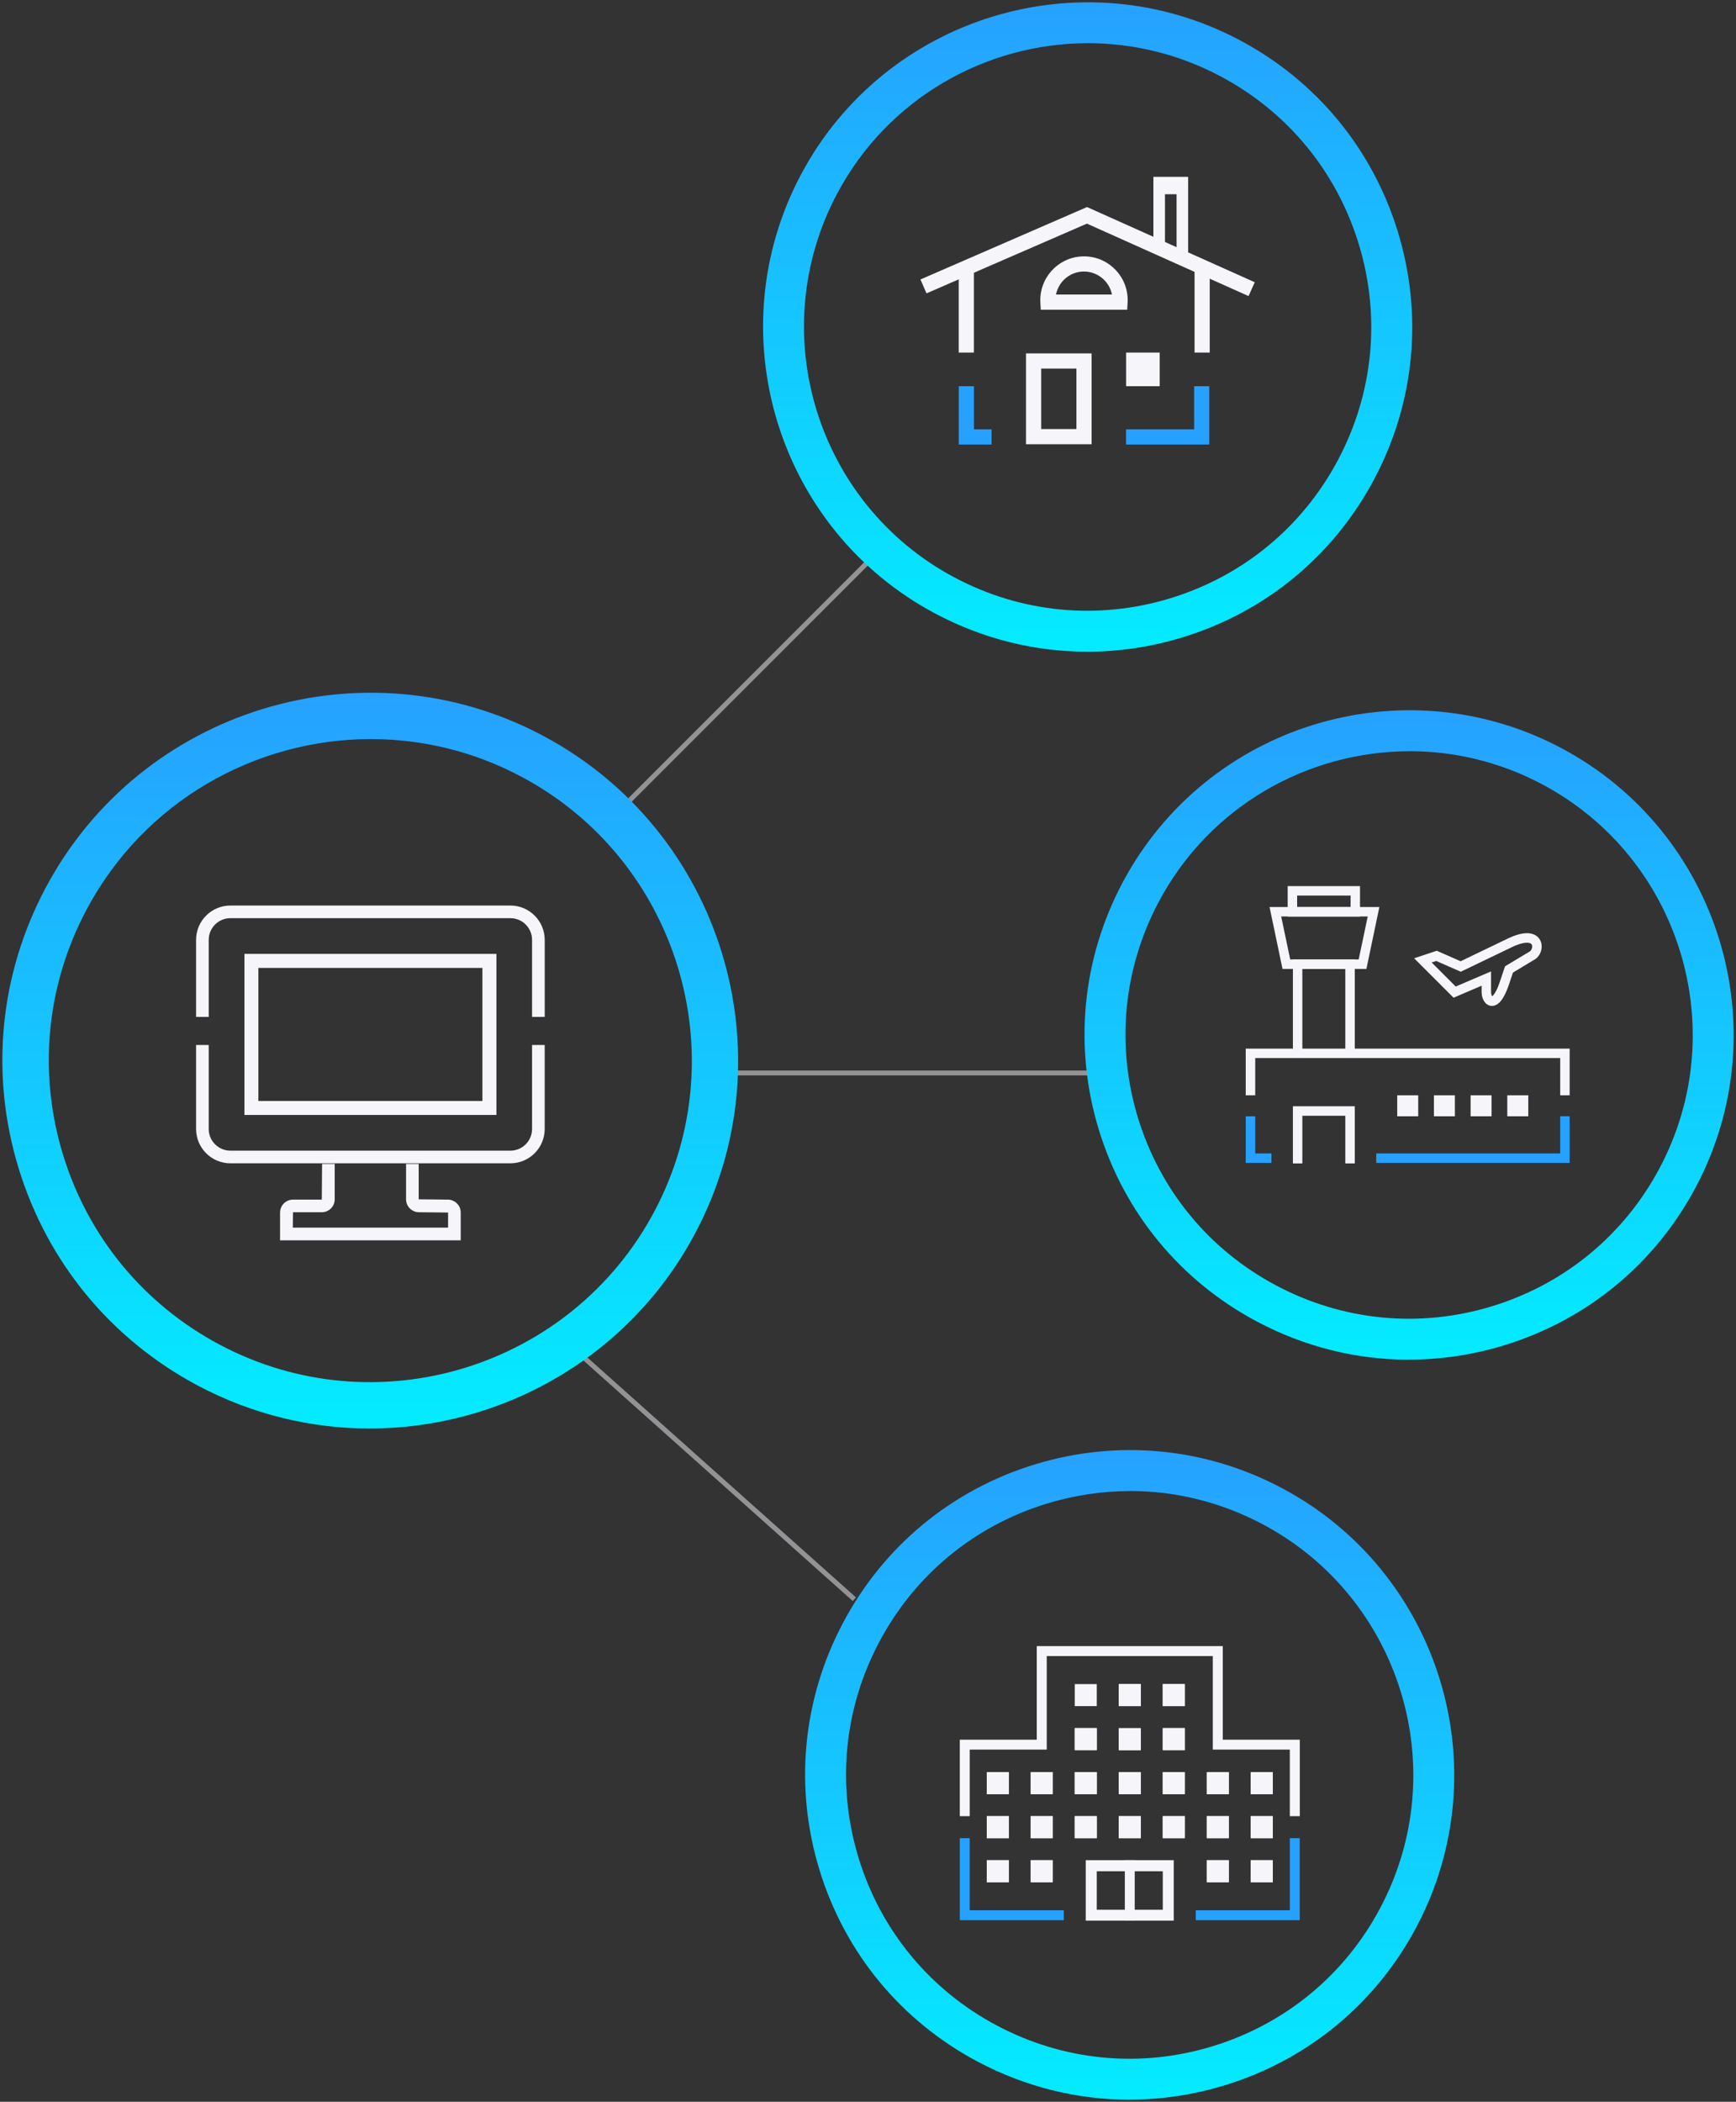 <?xml version="1.0" encoding="UTF-8"?>
<svg id="Group_5750" xmlns="http://www.w3.org/2000/svg" xmlns:xlink="http://www.w3.org/1999/xlink" version="1.1" viewBox="0 0 299.52 362.5">
  <rect x="0" y="0" width="299.52" height="362.5" fill="#333333" stroke="none"/>
  <!-- Generator: Adobe Illustrator 30.0.0, SVG Export Plug-In . SVG Version: 2.1.1 Build 123)  -->
  <defs>
    <style>
      .st0 {
        fill: url(#Gradients_1);
      }

      .st1 {
        fill: url(#Gradients_11);
      }

      .st2 {
        fill: url(#Gradients_13);
      }

      .st3 {
        fill: url(#Gradients_12);
      }

      .st4, .st5 {
        fill: #f5f5fa;
      }

      .st6 {
        fill: #26a1ff;
      }

      .st5 {
        opacity: .5;
      }
    </style>
    <linearGradient id="Gradients_1" data-name="Gradients 1" x1="194.91" y1="250.1" x2="194.91" y2="362.14" gradientUnits="userSpaceOnUse">
      <stop offset="0" stop-color="#26a1ff"/>
      <stop offset="1" stop-color="#03ecff"/>
    </linearGradient>
    <linearGradient id="Gradients_11" data-name="Gradients 1" x1="187.66" y1=".4" x2="187.66" y2="112.4" xlink:href="#Gradients_1"/>
    <linearGradient id="Gradients_12" data-name="Gradients 1" x1="243.12" y1="122.51" x2="243.12" y2="234.51" xlink:href="#Gradients_1"/>
    <linearGradient id="Gradients_13" data-name="Gradients 1" x1="63.89" y1="119.47" x2="63.89" y2="246.38" xlink:href="#Gradients_1"/>
  </defs>
  <path id="Path_9870" class="st4" d="M83.23,189.89h-38.65v-22.95h38.65v22.95ZM85.65,164.52h-43.48v27.78h43.48v-27.78Z"/>
  <path class="st4" d="M79.49,213.92h-31.17v-4.78c0-.59.23-1.15.65-1.58.42-.42.98-.66,1.58-.66h4.97l.05-6.16h2.18v6.11c0,1.23-1,2.23-2.23,2.23h-4.97l-.03,2.65h26.79v-2.6l-5.02-.05c-1.23,0-2.23-1-2.23-2.23v-6.11h2.18v6.11l5.02.05c1.23,0,2.23,1,2.23,2.23v4.78Z"/>
  <path class="st4" d="M88.06,200.64h-48.31c-3.27,0-5.92-2.66-5.92-5.92v-14.49h2.18v14.49c0,2.06,1.68,3.74,3.74,3.74h48.31c2.06,0,3.74-1.68,3.74-3.74v-14.49h2.18v14.49c0,3.27-2.66,5.92-5.92,5.92Z"/>
  <path class="st4" d="M93.98,175.39h-2.18v-13.29c0-2.06-1.68-3.74-3.74-3.74h-48.31c-2.06,0-3.74,1.68-3.74,3.74v13.29h-2.18v-13.29c0-3.27,2.66-5.92,5.92-5.92h48.31c3.27,0,5.92,2.66,5.92,5.92v13.29Z"/>
  <polygon class="st4" points="270.82 188.91 269.19 188.91 269.19 182.49 216.57 182.49 216.57 188.91 214.93 188.91 214.93 180.86 270.82 180.86 270.82 188.91"/>
  <polygon class="st6" points="219.37 200.57 214.93 200.57 214.93 192.53 216.57 192.53 216.57 198.94 219.37 198.94 219.37 200.57"/>
  <polygon class="st6" points="270.82 200.57 237.45 200.57 237.45 198.94 269.19 198.94 269.19 192.52 270.82 192.52 270.82 200.57"/>
  <polygon class="st4" points="233.75 200.66 232.11 200.66 232.11 192.44 224.7 192.44 224.7 200.66 223.07 200.66 223.07 190.8 233.75 190.8 233.75 200.66"/>
  <rect id="Rectangle_2764" class="st4" x="241.07" y="188.91" width="3.62" height="3.62"/>
  <rect id="Rectangle_2765" class="st4" x="247.4" y="188.91" width="3.62" height="3.62"/>
  <rect id="Rectangle_2766" class="st4" x="253.73" y="188.91" width="3.62" height="3.62"/>
  <rect id="Rectangle_2767" class="st4" x="260.06" y="188.91" width="3.62" height="3.62"/>
  <polygon class="st4" points="233.75 181.67 232.11 181.67 232.11 167.12 224.7 167.12 224.7 181.67 223.07 181.67 223.07 165.49 233.75 165.49 233.75 181.67"/>
  <path class="st4" d="M235.75,167.12h-14.47l-2.24-10.68h18.95l-2.24,10.68ZM222.98,165.48h11.44l1.56-7.41h-14.93l1.56,7.41h.37Z"/>
  <path class="st4" d="M234.65,158.08h-12.48v-5.25h12.48v5.25ZM223.8,156.44h9.22v-1.98h-9.22v1.98Z"/>
  <path class="st4" d="M257.44,173.5c-.08,0-.17,0-.25-.02-1.02-.17-1.56-1.31-1.56-2.36v-1.11l-4.84,2.07-6.8-6.8,3.9-1.3,4.12,1.81,8.36-4.02c3.83-1.76,5.05-.26,5.4.46.56,1.17.02,2.77-1.14,3.35l-3.59,2.16-.69,2.06c-.82,2.45-1.79,3.69-2.91,3.69ZM257.26,167.53v3.58c0,.35.11.61.19.72.17-.12.7-.62,1.34-2.54l.88-2.63,4.17-2.5c.42-.21.63-.84.46-1.21-.23-.48-1.32-.57-3.24.31l-9.03,4.34-4.23-1.86-.79.26,4.15,4.15,6.1-2.61Z"/>
  <rect class="st4" x="206.1" y="46.31" width="2.62" height="14.5"/>
  <rect class="st4" x="165.41" y="46.31" width="2.62" height="14.5"/>
  <polygon class="st6" points="171.08 76.67 165.42 76.67 165.42 66.61 168.04 66.61 168.04 74.05 171.08 74.05 171.08 76.67"/>
  <polygon class="st6" points="208.64 76.67 194.28 76.67 194.28 74.05 206.03 74.05 206.03 66.61 208.64 66.61 208.64 76.67"/>
  <path class="st4" d="M188.34,76.62h-11.32v-15.67h11.32v15.67ZM179.64,74h6.08v-10.43h-6.08v10.43Z"/>
  <polygon class="st4" points="205 43.5 203 43.5 203 33.5 201 33.5 201 42.5 199 42.5 199 30.5 205 30.5 205 43.5"/>
  <path id="Path_9884" class="st4" d="M200.09,60.81h-5.8v5.8h5.8v-5.8Z"/>
  <polygon class="st4" points="215.42 51.07 187.53 38.57 159.85 50.6 158.81 48.2 187.55 35.71 216.49 48.68 215.42 51.07"/>
  <path class="st4" d="M194.48,53.42h-14.91l-.07-1.23c-.24-4.15,2.94-7.72,7.09-7.96,4.16-.25,7.72,2.94,7.96,7.09.02.29.02.58,0,.87l-.07,1.24ZM182.2,50.8h9.65c-.46-2.37-2.64-4.1-5.11-3.96-2.29.13-4.12,1.81-4.54,3.96Z"/>
  <path id="Path_9887" class="st4" d="M189.23,290.46h-3.8v3.8h3.8v-3.8Z"/>
  <polygon class="st4" points="224.26 313.24 222.54 313.24 222.54 301.76 209.25 301.76 209.25 285.63 180.6 285.63 180.6 301.76 167.31 301.76 167.31 313.24 165.6 313.24 165.6 300.05 178.88 300.05 178.88 283.91 210.97 283.91 210.97 300.05 224.26 300.05 224.26 313.24"/>
  <polygon class="st6" points="183.54 331.18 165.6 331.18 165.6 317.04 167.31 317.04 167.31 329.47 183.54 329.47 183.54 331.18"/>
  <polygon class="st6" points="224.25 331.18 206.31 331.18 206.31 329.47 222.54 329.47 222.54 317.04 224.25 317.04 224.25 331.18"/>
  <path id="Path_9891" class="st4" d="M200.62,329.38h-11.39v-6.64h11.39v6.64ZM202.52,320.83h-15.19v10.43h15.18v-10.43Z"/>
  <rect class="st4" x="194.07" y="320.83" width="1.71" height="10.44"/>
  <path id="Path_9892" class="st4" d="M204.42,290.46h-3.8v3.8h3.8v-3.8Z"/>
  <rect id="Rectangle_2770" class="st4" x="193.03" y="290.46" width="3.8" height="3.8"/>
  <path id="Path_9893" class="st4" d="M189.23,298.05h-3.8v3.8h3.8v-3.8Z"/>
  <path id="Path_9894" class="st4" d="M204.42,298.05h-3.8v3.8h3.8v-3.8Z"/>
  <rect id="Rectangle_2771" class="st4" x="193.03" y="298.06" width="3.8" height="3.8"/>
  <path id="Path_9895" class="st4" d="M189.23,305.65h-3.8v3.8h3.8v-3.8Z"/>
  <path id="Path_9896" class="st4" d="M204.42,305.65h-3.8v3.8h3.8v-3.8Z"/>
  <rect id="Rectangle_2772" class="st4" x="193.03" y="305.65" width="3.8" height="3.8"/>
  <path id="Path_9897" class="st4" d="M174.05,305.65h-3.8v3.8h3.8v-3.8Z"/>
  <rect id="Rectangle_2773" class="st4" x="177.84" y="305.65" width="3.8" height="3.8"/>
  <path id="Path_9898" class="st4" d="M174.05,313.24h-3.8v3.8h3.8v-3.8Z"/>
  <rect id="Rectangle_2774" class="st4" x="177.84" y="313.24" width="3.8" height="3.8"/>
  <path id="Path_9899" class="st4" d="M189.23,313.24h-3.8v3.8h3.8v-3.8Z"/>
  <rect id="Rectangle_2775" class="st4" x="193.03" y="313.24" width="3.8" height="3.8"/>
  <path id="Path_9900" class="st4" d="M212.01,313.24h-3.8v3.8h3.8v-3.8Z"/>
  <path id="Path_9901" class="st4" d="M204.42,313.24h-3.8v3.8h3.8v-3.8Z"/>
  <path id="Path_9902" class="st4" d="M219.6,313.24h-3.8v3.8h3.8v-3.8Z"/>
  <rect id="Rectangle_2776" class="st4" x="170.25" y="320.83" width="3.8" height="3.8"/>
  <rect id="Rectangle_2777" class="st4" x="177.84" y="320.83" width="3.8" height="3.8"/>
  <rect id="Rectangle_2778" class="st4" x="208.21" y="320.83" width="3.8" height="3.8"/>
  <rect id="Rectangle_2779" class="st4" x="215.8" y="320.83" width="3.8" height="3.8"/>
  <path id="Path_9903" class="st4" d="M212.01,305.65h-3.8v3.8h3.8v-3.8Z"/>
  <path id="Path_9904" class="st4" d="M219.6,305.65h-3.8v3.8h3.8v-3.8Z"/>
  <path id="Path_9905" class="st4" d="M204.42,290.46h-3.8v3.8h3.8v-3.8Z"/>
  <rect id="Rectangle_2780" class="st4" x="193.03" y="290.46" width="3.8" height="3.8"/>
  <path id="Path_9906" class="st4" d="M189.23,298.05h-3.8v3.8h3.8v-3.8Z"/>
  <path id="Path_9907" class="st4" d="M204.42,298.05h-3.8v3.8h3.8v-3.8Z"/>
  <rect id="Rectangle_2781" class="st4" x="193.03" y="298.06" width="3.8" height="3.8"/>
  <path id="Path_9908" class="st4" d="M189.23,305.65h-3.8v3.8h3.8v-3.8Z"/>
  <path id="Path_9909" class="st4" d="M204.42,305.65h-3.8v3.8h3.8v-3.8Z"/>
  <rect id="Rectangle_2782" class="st4" x="193.03" y="305.65" width="3.8" height="3.8"/>
  <path id="Path_9910" class="st4" d="M174.05,305.65h-3.8v3.8h3.8v-3.8Z"/>
  <rect id="Rectangle_2783" class="st4" x="177.84" y="305.65" width="3.8" height="3.8"/>
  <path id="Path_9911" class="st4" d="M174.05,313.24h-3.8v3.8h3.8v-3.8Z"/>
  <rect id="Rectangle_2784" class="st4" x="177.84" y="313.24" width="3.8" height="3.8"/>
  <path id="Path_9912" class="st4" d="M189.23,313.24h-3.8v3.8h3.8v-3.8Z"/>
  <rect id="Rectangle_2785" class="st4" x="193.03" y="313.24" width="3.8" height="3.8"/>
  <path id="Path_9913" class="st4" d="M212.01,313.24h-3.8v3.8h3.8v-3.8Z"/>
  <path id="Path_9914" class="st4" d="M204.42,313.24h-3.8v3.8h3.8v-3.8Z"/>
  <path id="Path_9915" class="st4" d="M219.6,313.24h-3.8v3.8h3.8v-3.8Z"/>
  <rect id="Rectangle_2786" class="st4" x="170.25" y="320.83" width="3.8" height="3.8"/>
  <rect id="Rectangle_2787" class="st4" x="177.84" y="320.83" width="3.8" height="3.8"/>
  <rect id="Rectangle_2788" class="st4" x="208.21" y="320.83" width="3.8" height="3.8"/>
  <rect id="Rectangle_2789" class="st4" x="215.8" y="320.83" width="3.8" height="3.8"/>
  <path id="Path_9916" class="st4" d="M212.01,305.65h-3.8v3.8h3.8v-3.8Z"/>
  <path id="Path_9917" class="st4" d="M219.6,305.65h-3.8v3.8h3.8v-3.8Z"/>
  <path class="st0" d="M194.86,362.14c-9.03,0-17.98-2.21-26.19-6.57-13.21-7.01-22.9-18.75-27.28-33.05-4.38-14.3-2.93-29.45,4.08-42.66,7.01-13.21,18.75-22.9,33.05-27.28,14.3-4.38,29.45-2.93,42.66,4.08,27.27,14.48,37.67,48.44,23.2,75.71-7.01,13.21-18.75,22.9-33.05,27.28-5.42,1.66-10.96,2.48-16.47,2.48ZM194.99,257.17c-4.82,0-9.66.72-14.4,2.17-12.5,3.83-22.76,12.3-28.88,23.84-6.13,11.54-7.4,24.78-3.57,37.28,3.83,12.5,12.3,22.76,23.84,28.88,11.54,6.13,24.78,7.4,37.28,3.57,12.5-3.83,22.76-12.29,28.88-23.84,12.65-23.83,3.56-53.51-20.27-66.17-7.17-3.81-14.99-5.74-22.89-5.74Z"/>
  <rect class="st5" x="95.68" y="118.37" width="64.41" height=".84" transform="translate(-46.54 125.22) rotate(-45)"/>
  <path class="st1" d="M187.57,112.4c-9.03,0-17.98-2.21-26.19-6.57-27.27-14.48-37.67-48.44-23.19-75.71C152.67,2.85,186.63-7.55,213.9,6.93h0c13.21,7.01,22.9,18.75,27.28,33.05,4.38,14.3,2.93,29.45-4.08,42.66-7.01,13.21-18.75,22.9-33.05,27.28-5.42,1.66-10.96,2.48-16.47,2.48ZM187.72,7.45c-17.54,0-34.52,9.44-43.3,25.98-12.65,23.83-3.56,53.51,20.27,66.17,11.54,6.13,24.78,7.4,37.28,3.57,12.5-3.83,22.76-12.3,28.88-23.84,6.13-11.54,7.4-24.78,3.57-37.28-3.83-12.5-12.29-22.76-23.84-28.89-7.29-3.87-15.13-5.71-22.87-5.71Z"/>
  <rect class="st5" x="123.38" y="184.64" width="64.41" height=".84"/>
  <path class="st3" d="M243.07,234.51c-9.03,0-17.98-2.21-26.19-6.57-13.21-7.01-22.9-18.75-27.28-33.05-4.38-14.3-2.93-29.45,4.08-42.66,14.48-27.27,48.44-37.68,75.71-23.2,27.27,14.48,37.67,48.44,23.2,75.71-7.01,13.21-18.75,22.9-33.05,27.28-5.42,1.66-10.96,2.48-16.47,2.48ZM243.22,129.57c-17.54,0-34.52,9.44-43.3,25.98-6.13,11.54-7.4,24.79-3.57,37.28,3.83,12.5,12.29,22.76,23.84,28.88,11.54,6.13,24.79,7.4,37.28,3.57,12.5-3.83,22.76-12.3,28.88-23.84,12.65-23.83,3.56-53.51-20.27-66.17h0c-7.29-3.87-15.13-5.71-22.87-5.71Z"/>
  <rect class="st5" x="122.96" y="222.19" width=".84" height="64.41" transform="translate(-148.55 176.98) rotate(-48.24)"/>
  <path class="st2" d="M63.8,246.38c-10.03,0-20.2-2.38-29.66-7.4-14.97-7.95-25.95-21.25-30.92-37.46-4.97-16.21-3.32-33.38,4.63-48.35,16.41-30.91,54.91-42.7,85.81-26.29h0c30.91,16.41,42.7,54.91,26.29,85.81-11.39,21.45-33.42,33.69-56.16,33.69ZM64,127.47c-19.88,0-39.13,10.7-49.08,29.45-6.95,13.08-8.38,28.09-4.04,42.26s13.94,25.79,27.02,32.74c27.01,14.34,60.65,4.03,75-22.98,14.34-27.01,4.03-60.65-22.98-75h0c-8.26-4.39-17.15-6.47-25.92-6.47Z"/>
</svg>